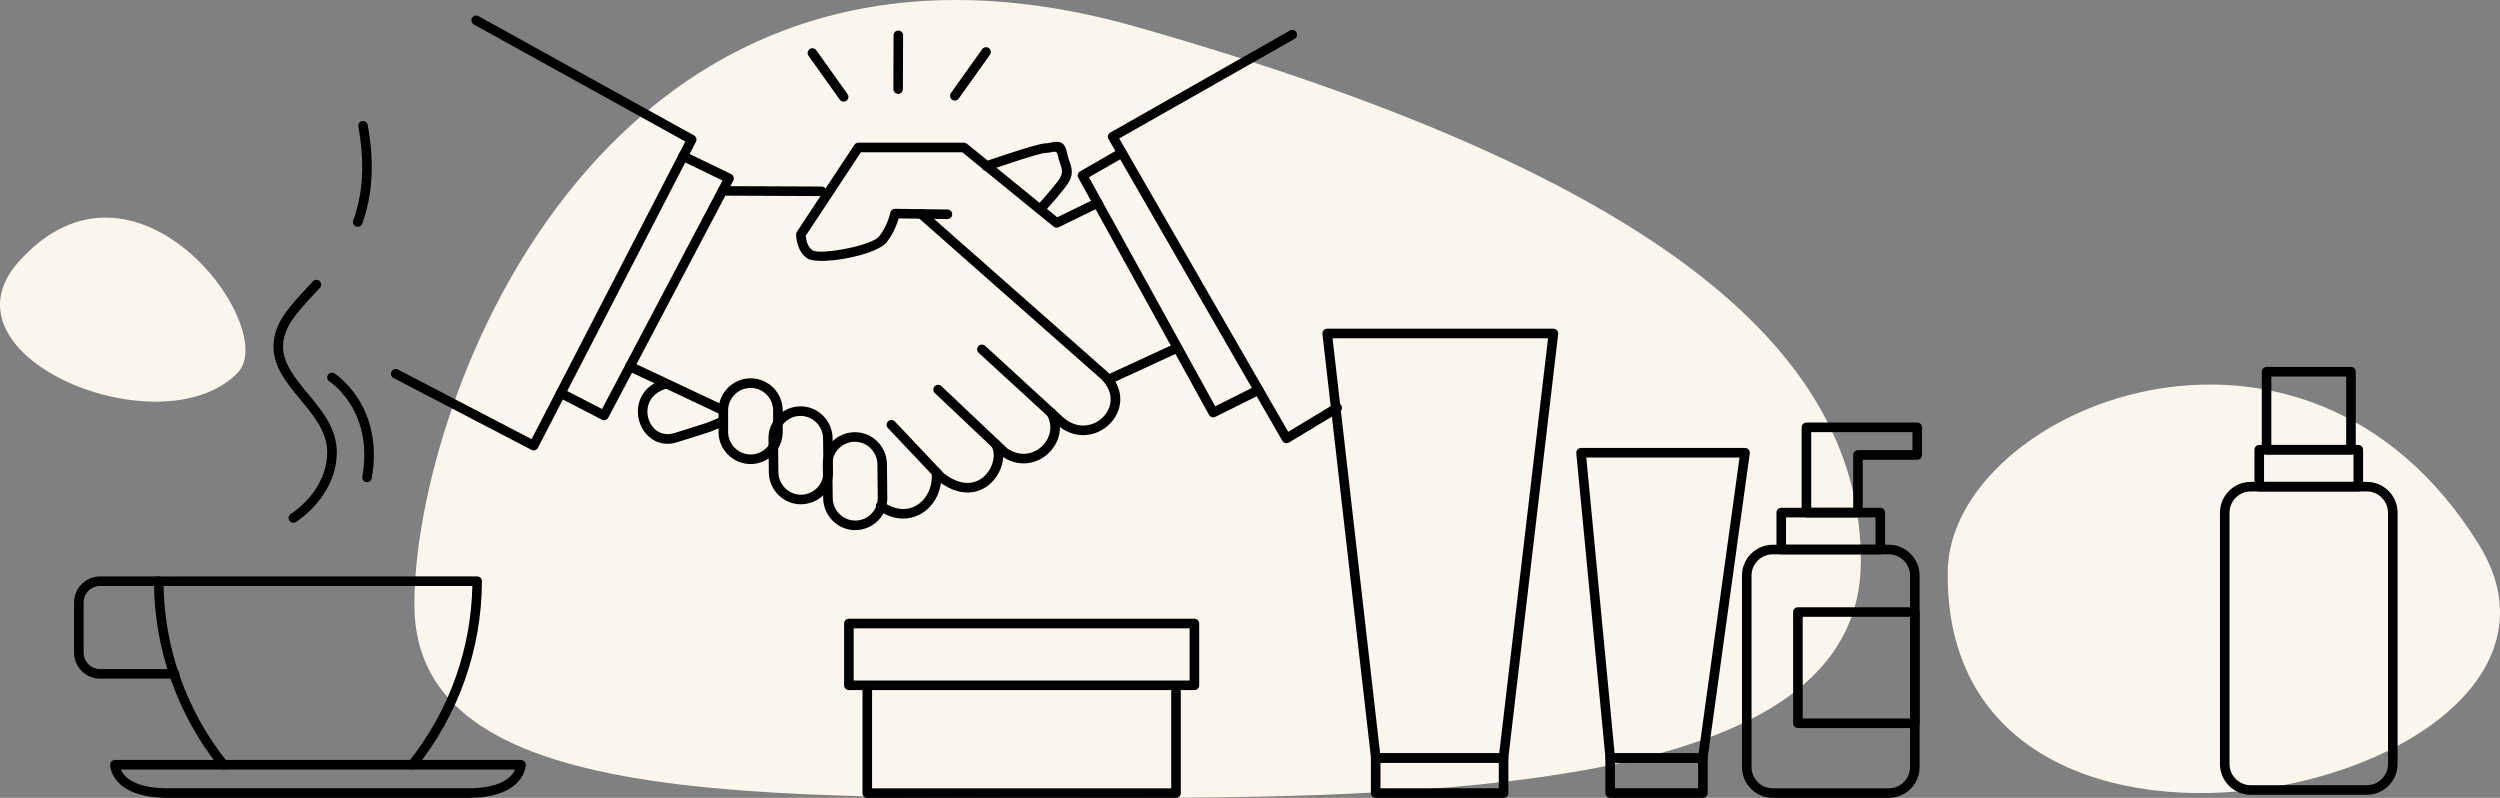 <?xml version="1.0" encoding="UTF-8"?> <!-- Creator: CorelDRAW 2020 (64-Bit) --> <svg xmlns="http://www.w3.org/2000/svg" xmlns:xlink="http://www.w3.org/1999/xlink" xmlns:xodm="http://www.corel.com/coreldraw/odm/2003" xml:space="preserve" width="230.195mm" height="73.467mm" style="shape-rendering:geometricPrecision; text-rendering:geometricPrecision; image-rendering:optimizeQuality; fill-rule:evenodd; clip-rule:evenodd" viewBox="0 0 20082.96 6409.51"><rect x="0" y="0" width="20082.96" height="6409.51" fill="#808080" stroke="none"/> <defs> <style type="text/css"> <![CDATA[ .fil0 {fill:#FAF5ED} .fil1 {fill:black;fill-rule:nonzero} ]]> </style> </defs> <g id="Слой_x0020_1">  <g id="_2439630405568"> <path class="fil0" d="M9136.35 217.68c4266.97,1217.09 5812.34,2645.64 5812.34,4290.19 0,1644.55 -2626.87,1900.75 -5752.19,1900.75 -3125.33,0 -5867.86,90.72 -5867.86,-1553.83 0,-1644.55 1540.74,-5854.19 5807.71,-4637.1z"></path> <path class="fil0" d="M150.08 2102.69c938.6,-1051.59 2108.57,536.62 1758.39,892.92 -612.26,622.97 -2440.3,-128.91 -1758.39,-892.92z"></path> <path class="fil0" d="M15646.62 4587.45c-43.64,3001.05 5461.19,1716.31 4266.62,-212.9 -1411.71,-2279.87 -4247.7,-1088.85 -4266.62,212.9z"></path> </g> <path class="fil1" d="M10661.53 2640.35l1817.39 -0.03c21.24,0 38.47,17.23 38.47,38.47 0,2.27 -0.2,4.48 -0.58,6.65l-400.77 3407.87c-2.24,19.61 -18.89,34.08 -38.17,34.06l-1025.66 0.05c-20.46,0 -37.2,-15.99 -38.4,-36.14l-390.46 -3408.12c-2.41,-21.08 12.73,-40.12 33.81,-42.53l4.36 -0.28zm1774.18 76.92l-1731.1 0 381.87 3333.21 957.24 0 391.99 -3333.21z"></path> <path class="fil1" d="M11051.14 6050.48l1027.46 0c21.24,0 38.47,17.23 38.47,38.47l0 282.07c0,21.24 -17.23,38.47 -38.47,38.47l-1027.46 0c-21.24,0 -38.47,-17.23 -38.47,-38.47l0 -282.07c0,-21.24 17.23,-38.47 38.47,-38.47zm988.99 76.95l-950.51 0 0 205.13 950.51 0 0 -205.13z"></path> <path class="fil1" d="M3342.3 6167.49c-13.28,16.52 -37.44,19.14 -53.95,5.86 -16.52,-13.28 -19.14,-37.44 -5.86,-53.95 164.9,-205.92 292.64,-436.9 379.31,-682.37 82.39,-233.38 127.67,-479.68 132.49,-729.84l-2480.63 0.03c4.8,250.22 50.07,496.62 132.45,730.08 86.65,245.54 214.35,476.54 379.18,682.38 13.28,16.52 10.65,40.67 -5.86,53.95 -16.52,13.28 -40.67,10.65 -53.95,-5.86 -170.38,-212.78 -302.32,-451.4 -391.79,-704.92 -89.32,-253.13 -136.36,-521.42 -137.08,-793.95 0,-21.16 17.16,-38.32 38.32,-38.32l2558.1 -0.03c21.16,0 38.32,17.16 38.32,38.32 -0.73,272.48 -47.77,540.65 -137.11,793.7 -89.49,253.47 -221.48,492.07 -391.92,704.92z"></path> <path class="fil1" d="M1274.92 4630.43c21.24,0 38.47,17.23 38.47,38.47 0,21.24 -17.23,38.47 -38.47,38.47l-470.54 0c-36.72,0 -69.9,14.81 -93.87,38.74l0.08 0.08c-24.09,24.09 -39.01,57.26 -39.01,93.74l0.16 0 0 402.16c0,36.62 14.86,69.79 38.85,93.79 24,24 57.17,38.85 93.8,38.85l0 0.16 598.88 0.03c21.16,0 38.32,17.16 38.32,38.32 0,21.16 -17.16,38.32 -38.32,38.32l-598.88 -0.03 0 0.16c-57.87,0 -110.28,-23.47 -148.2,-61.39 -37.92,-37.92 -61.39,-90.32 -61.39,-148.19l0 -402.11 0.16 -0.05c0.01,-57.94 23.42,-110.33 61.24,-148.15l0.16 0c37.91,-37.9 90.24,-61.37 147.99,-61.37l470.59 0z"></path> <path class="fil1" d="M2909.57 1796.81c-7.3,19.92 -29.37,30.14 -49.29,22.84 -19.92,-7.3 -30.14,-29.37 -22.84,-49.29 35.19,-95.85 59.95,-204.03 68.71,-327.89 8.84,-124.92 1.5,-265.65 -27.59,-425.54 -3.73,-20.82 10.13,-40.74 30.95,-44.48 20.82,-3.73 40.74,10.13 44.48,30.95 30.37,166.93 38.02,313.93 28.79,444.47 -9.31,131.6 -35.69,246.74 -73.21,348.94z"></path> <path class="fil1" d="M2376.48 4193.32c-18.01,11.11 -41.63,5.53 -52.75,-12.48 -11.11,-18.01 -5.53,-41.63 12.48,-52.75 0.83,-0.51 292.23,-177.91 292.23,-497.4 0,-160.46 -108.58,-291.63 -214.58,-419.68 -110.01,-132.91 -217.5,-262.78 -216.89,-428.6l-0.16 0c0,-183.01 123.32,-314.9 280.78,-483.31l36.3 -39.07c14.44,-15.51 38.74,-16.39 54.25,-1.95 15.51,14.44 16.39,38.74 1.95,54.25l-36.6 39.07c-145.66,155.78 -259.74,277.79 -259.74,431.02l-0.16 0 0 0.15c-0.57,137.79 98.29,257.24 199.46,379.46 114.77,138.65 232.33,280.67 232.33,468.68 0,362.39 -327.97,562.05 -328.91,562.62z"></path> <path class="fil1" d="M2645.87 3064.41c-17.75,-11.61 -22.74,-35.44 -11.12,-53.19 11.61,-17.75 35.44,-22.74 53.19,-11.12 1.14,0.75 402.02,256.2 298.3,841.7 -3.65,20.91 -23.57,34.91 -44.49,31.26 -20.91,-3.65 -34.91,-23.57 -31.26,-44.49 94.81,-535.24 -263.6,-763.49 -264.63,-764.16z"></path> <path class="fil1" d="M3757.28 6409.5l-2406.65 0c-465.83,0 -466.07,-264.84 -466.08,-265.59 -0.24,-21.16 16.71,-38.53 37.86,-38.77l0.45 0 0 -0.16 3262.18 0c21.24,0 38.47,17.23 38.47,38.47 0,1.96 -0.15,3.89 -0.43,5.78 -2.96,37.37 -38.42,260.27 -465.82,260.27zm-2406.65 -76.95l2406.65 0c276.51,0 356.68,-95.16 379.93,-150.63l-3166.51 0c23.26,55.47 103.43,150.63 379.93,150.63z"></path> <path class="fil1" d="M12700.79 3598.27l1317.41 0c21.24,0 38.47,17.23 38.47,38.47 0,2.73 -0.29,5.39 -0.83,7.96l-338.76 2449.52c-2.66,19.22 -19.14,33.14 -38.02,33.13l-743.49 0.09c-21.09,0 -38.21,-16.98 -38.47,-37.99l-234.49 -2449.09c-1.99,-21.08 13.49,-39.78 34.57,-41.77l3.6 -0.17 0 -0.14zm1273.34 76.95l-1231.14 0 227.42 2375.26 675.23 0 328.5 -2375.26z"></path> <path class="fil1" d="M12934.79 6050.48l744.79 0c21.24,0 38.47,17.23 38.47,38.47l0 282.07c0,21.24 -17.23,38.47 -38.47,38.47l-744.79 0c-21.24,0 -38.47,-17.23 -38.47,-38.47l0 -282.07c0,-21.24 17.23,-38.47 38.47,-38.47zm706.32 76.95l-667.85 0 0 205.13 667.85 0 0 -205.13z"></path> <path class="fil1" d="M14240.75 4376.01l932.63 0c67.83,0 129.58,27.8 174.43,72.58l0.24 0.25c44.74,44.83 72.49,106.55 72.49,174.34l0 1539.16c0,67.82 -27.8,129.58 -72.58,174.43l-0.25 0.24c-44.83,44.74 -106.55,72.49 -174.34,72.49l-932.63 0c-67.82,0 -129.58,-27.8 -174.43,-72.58l-0.24 -0.25c-44.74,-44.83 -72.49,-106.56 -72.49,-174.34l0 -1539.16c0,-67.83 27.8,-129.58 72.58,-174.43l0.25 -0.24c44.83,-44.74 106.56,-72.49 174.34,-72.49zm932.63 76.95l-932.63 0c-46.87,0 -89.42,19.11 -120.19,49.88l-0.16 0.16c-30.77,30.76 -49.88,73.31 -49.88,120.19l0 1539.16c0,46.87 19.11,89.42 49.88,120.19l0.16 0.16c30.76,30.77 73.32,49.88 120.19,49.88l932.63 0c46.88,0 89.42,-19.11 120.19,-49.88l0.16 -0.16c30.77,-30.76 49.88,-73.32 49.88,-120.19l0 -1539.16c0,-46.88 -19.11,-89.42 -49.88,-120.19l-0.16 -0.16c-30.76,-30.77 -73.31,-49.88 -120.19,-49.88z"></path> <path class="fil1" d="M14309.23 4079.26l795.66 0c21.24,0 38.47,17.23 38.47,38.47l0 296.75c0,21.24 -17.23,38.47 -38.47,38.47l-795.66 0c-21.24,0 -38.47,-17.23 -38.47,-38.47l0 -296.75c0,-21.24 17.23,-38.47 38.47,-38.47zm757.18 76.95l-718.71 0 0 219.8 718.71 0 0 -219.8z"></path> <path class="fil1" d="M14511.41 3394.46l890.23 0c21.24,0 38.47,17.23 38.47,38.47l0 221.75c0,21.24 -17.23,38.47 -38.47,38.47l-437.62 0 0 424.58c0,21.24 -17.23,38.47 -38.47,38.47l-414.13 0c-21.24,0 -38.47,-17.23 -38.47,-38.47l0 -684.8c0,-21.24 17.23,-38.47 38.47,-38.47zm851.75 76.95l-813.28 0 0 607.85 337.19 0 0 -424.58c0,-21.24 17.23,-38.47 38.47,-38.47l437.62 0 0 -144.8z"></path> <path class="fil1" d="M14442.93 4878.19l939.14 0c21.24,0 38.47,17.23 38.47,38.47l0 893.49c0,21.24 -17.23,38.47 -38.47,38.47l-939.14 0c-21.24,0 -38.47,-17.23 -38.47,-38.47l0 -893.49c0,-21.24 17.23,-38.47 38.47,-38.47zm900.66 76.95l-862.19 0 0 816.54 862.19 0 0 -816.54z"></path> <path class="fil1" d="M9408.54 5532.13c0,-21.24 17.23,-38.47 38.47,-38.47 21.24,0 38.47,17.23 38.47,38.47l0 838.9c0,21.24 -17.23,38.47 -38.47,38.47l-2479.99 0c-21.24,0 -38.47,-17.23 -38.47,-38.47l0 -829.21c0,-21.24 17.23,-38.47 38.47,-38.47 21.24,0 38.47,17.23 38.47,38.47l0 790.74 2403.04 0 0 -800.43z"></path> <path class="fil1" d="M6819.15 4970.36l2775.74 0c21.24,0 38.47,17.23 38.47,38.47l0 496.29c0,21.24 -17.23,38.47 -38.47,38.47l-2775.74 0c-21.24,0 -38.47,-17.23 -38.47,-38.47l0 -496.29c0,-21.24 17.23,-38.47 38.47,-38.47zm2737.27 76.95l-2698.79 0 0 419.34 2698.79 0 0 -419.34z"></path> <path class="fil1" d="M18080.48 3870.98l932.63 0c67.86,0 129.66,27.82 174.51,72.66l0.08 -0.08c44.77,44.77 72.58,106.58 72.58,174.59l0 2019.42c0,68.01 -27.8,129.82 -72.58,174.59 -44.77,44.77 -106.58,72.58 -174.59,72.58l-932.63 0c-68.01,0 -129.82,-27.8 -174.59,-72.58l-2.17 -2.36c-43.51,-44.65 -70.41,-105.51 -70.41,-172.23l0 -2019.42c0,-67.83 27.8,-129.58 72.58,-174.43l0.25 -0.24c44.83,-44.74 106.56,-72.49 174.34,-72.49zm932.63 76.95l-932.63 0c-46.87,0 -89.42,19.11 -120.19,49.88l-0.16 0.16c-30.77,30.76 -49.88,73.31 -49.88,120.19l0 2019.42c0,45.97 18.38,87.78 48.11,118.4l1.92 1.79c30.87,30.87 73.42,50.03 120.19,50.03l932.63 0c46.76,0 89.32,-19.17 120.19,-50.03 30.87,-30.87 50.03,-73.42 50.03,-120.19l0 -2019.42c0,-46.76 -19.17,-89.32 -50.03,-120.19l0 -0.16c-30.76,-30.77 -73.32,-49.88 -120.19,-49.88z"></path> <path class="fil1" d="M18148.97 3574.23l795.66 0c21.24,0 38.47,17.23 38.47,38.47l0 296.75c0,21.24 -17.23,38.47 -38.47,38.47l-795.66 0c-21.24,0 -38.47,-17.23 -38.47,-38.47l0 -296.75c0,-21.24 17.23,-38.47 38.47,-38.47zm757.18 76.95l-718.71 0 0 219.8 718.71 0 0 -219.8z"></path> <path class="fil1" d="M18246.24 3574.23l601.11 0 0 -549.71 -601.11 0 0 549.71zm639.59 76.95l-678.06 0c-21.24,0 -38.47,-17.23 -38.47,-38.47l0 -626.66c0,-21.24 17.23,-38.47 38.47,-38.47l678.06 0c21.24,0 38.47,17.23 38.47,38.47l0 626.66c0,21.24 -17.23,38.47 -38.47,38.47z"></path> <path class="fil1" d="M3806.76 196.84c-18.5,-10.21 -25.23,-33.49 -15.02,-52 10.21,-18.5 33.49,-25.23 52,-15.02l1731.24 957.95c18.19,10.03 25,32.7 15.53,51.04l0.1 0.05 -1269.57 2458.35c-9.7,18.84 -32.86,26.23 -51.69,16.53l-1108.14 -577.08c-18.84,-9.79 -26.16,-33.01 -16.38,-51.85 9.79,-18.84 33.01,-26.16 51.85,-16.38l1073.86 559.3 1234.8 -2391.03 -1698.57 -939.87z"></path> <path class="fil1" d="M5471.04 1289.01c-19.09,-9.2 -27.09,-32.16 -17.88,-51.25 9.2,-19.09 32.16,-27.09 51.25,-17.88l368.85 178.46c19.09,9.2 27.09,32.16 17.88,51.25l-1004.72 1905.55c-9.88,18.76 -33.09,25.95 -51.85,16.08l-347.34 -179.38c-18.84,-9.7 -26.23,-32.86 -16.53,-51.69 9.7,-18.84 32.86,-26.23 51.69,-16.53l313.86 162.08 967.84 -1835.55 -333.04 -161.13z"></path> <path class="fil1" d="M10361.93 245.39c18.42,-10.45 41.84,-3.99 52.29,14.43 10.45,18.42 3.99,41.84 -14.43,52.29l-1409.17 800.4 1357.68 2356.3 373.71 -225.62c18.17,-10.95 41.8,-5.1 52.75,13.07 10.95,18.17 5.1,41.8 -13.07,52.75l-407.16 245.82 -0.06 -0.1 -0.69 0.41c-18.34,10.54 -41.76,4.21 -52.3,-14.12l-1396.67 -2423.88c-10.45,-18.42 -3.99,-41.84 14.43,-52.29l1442.7 -819.45z"></path> <path class="fil1" d="M10093.16 3098.06c19,-9.46 42.09,-1.73 51.54,17.27 9.46,19 1.73,42.09 -17.27,51.54l-364.22 181.7c-19,9.46 -42.09,1.73 -51.54,-17.27l-1049.53 -1903c-10.21,-18.58 -3.41,-41.94 15.17,-52.15l1.68 -0.86 314.49 -181.2c18.34,-10.54 41.76,-4.21 52.3,14.12 10.54,18.34 4.21,41.76 -14.12,52.3l-284.07 163.68 1014.31 1839.13 331.28 -165.26z"></path> <path class="fil1" d="M5803.4 1571.78c-21.16,-0.08 -38.25,-17.31 -38.17,-38.47 0.08,-21.16 17.31,-38.25 38.47,-38.17l797.47 3.32c21.16,0.08 38.25,17.31 38.17,38.47 -0.08,21.16 -17.31,38.25 -38.47,38.17l-797.47 -3.32z"></path> <path class="fil1" d="M7935 1371.16c-20.07,6.88 -41.96,-3.81 -48.84,-23.89 -6.88,-20.07 3.81,-41.96 23.89,-48.84 1.2,-0.41 421.05,-146.39 485.68,-146.39 11.91,0 24.92,-2.63 37.47,-5.15 62.47,-12.58 118.76,-23.92 138.74,82.72 4.03,21.53 10.86,41.14 17.26,59.51 23.11,66.4 41.94,120.53 -30.39,213.52 -80.75,103.81 -169.5,198.5 -169.76,198.77 -14.44,15.43 -38.67,16.24 -54.1,1.81 -15.43,-14.44 -16.24,-38.67 -1.81,-54.1 0.24,-0.25 84.13,-89.74 164.96,-193.65 46.81,-60.18 34.17,-96.53 18.66,-141.09 -7.36,-21.14 -15.22,-43.68 -20.26,-70.62 -5.67,-30.3 -25.89,-26.23 -48.29,-21.72 -16.99,3.42 -34.58,6.96 -52.49,6.96 -50.78,0 -459.56,141.76 -460.73,142.16z"></path> <path class="fil1" d="M8800.47 1595.57c19.09,-9.29 42.1,-1.35 51.39,17.74 9.29,19.09 1.35,42.1 -17.74,51.39l-329.24 160.55c-14.81,7.21 -31.97,4.05 -43.26,-6.64l-731.46 -595.38 -814.26 0 -443.28 670.45c1.9,25.6 11.16,90.44 56.19,118.15 31.46,19.36 158.48,8.52 283.87,-17.54 112.65,-23.42 219.62,-58.78 249.1,-95.07 68.98,-84.9 90.23,-191.08 90.29,-191.38 3.94,-18.98 21.28,-31.73 40.09,-30.47l419.19 5.74c21.16,0.24 38.11,17.61 37.86,38.77 -0.24,21.16 -17.61,38.11 -38.77,37.86l-391.18 -5.36c-12.62,43.18 -41.76,124.02 -97.98,193.22 -41.49,51.07 -165.8,95.38 -292.96,121.82 -141.57,29.43 -292.2,37.21 -339.78,7.93 -93.35,-57.45 -93.36,-193.95 -93.36,-194.34 0.08,-7.28 2.14,-14.66 6.46,-21.19l460.22 -696.06c6.61,-11.64 19.12,-19.48 33.46,-19.48l848.31 0 0 0.13c8.51,0 17.07,2.81 24.19,8.59l725.36 590.41 307.29 -149.85z"></path> <path class="fil1" d="M7374.88 1747.26c-15.85,-14.02 -17.33,-38.25 -3.31,-54.1 14.02,-15.85 38.25,-17.33 54.1,-3.31l1469.69 1296.48c104.53,99.4 122.3,214.13 88.54,309.93 -13.71,38.91 -36.06,74.49 -64.61,104.43 -28.43,29.8 -63.13,54.13 -101.66,70.65 -99.47,42.66 -224.02,33.82 -332.31,-65.43l-623.25 -571.3c-15.6,-14.27 -16.67,-38.5 -2.4,-54.1 14.27,-15.6 38.5,-16.67 54.1,-2.4l623.25 571.3c82.66,75.77 176.39,83.12 250.56,51.3 28.81,-12.34 54.78,-30.57 76.1,-52.92 21.18,-22.21 37.72,-48.48 47.79,-77.07 24.39,-69.24 10.09,-153.57 -68.98,-228.81l-1467.61 -1294.64z"></path> <path class="fil1" d="M7509.61 3157.47c-15.43,-14.52 -16.17,-38.81 -1.66,-54.25 14.52,-15.43 38.81,-16.17 54.25,-1.66l528.82 500.07c59.51,41.26 120.71,51 174.64,39.44 37.58,-8.06 72,-26.49 100.09,-51.8 28.09,-25.33 49.71,-57.46 61.7,-92.91 16.84,-49.79 14.49,-106.58 -15.9,-160.52 -10.37,-18.5 -3.78,-41.92 14.73,-52.29 18.5,-10.37 41.92,-3.78 52.29,14.73 41.97,74.5 45.06,153.34 21.6,222.72 -16.24,48.03 -45.33,91.38 -83.04,125.38 -37.73,34.02 -84.31,58.85 -135.54,69.83 -74.17,15.9 -157.46,2.85 -236.86,-53.23 -1.45,-1.05 -2.86,-2.19 -4.21,-3.45l-530.92 -502.06z"></path> <path class="fil1" d="M7132.85 3438.59c-14.52,-15.43 -13.78,-39.73 1.66,-54.25 15.43,-14.52 39.73,-13.78 54.25,1.66l395.91 418.87c85.6,64.87 160.91,82.68 222.07,71.89 38.4,-6.77 71.62,-24.78 98.41,-49.27 27.47,-25.1 48.48,-57.14 61.74,-91.14 20.79,-53.3 22.1,-110.06 -1.36,-149.93 -10.7,-18.25 -4.58,-41.74 13.67,-52.44 18.25,-10.7 41.74,-4.58 52.44,13.67 35.78,60.82 35.66,142.57 6.77,216.65 -17.25,44.22 -44.99,86.27 -81.56,119.69 -37.25,34.04 -83.45,59.08 -136.88,68.51 -81.26,14.34 -178.35,-7.25 -284.27,-88.43 -1.64,-1.26 -3.2,-2.66 -4.66,-4.21l-398.18 -421.27z"></path> <path class="fil1" d="M7052.16 4095.83c-17.34,-12.2 -21.51,-36.15 -9.32,-53.5 12.2,-17.34 36.15,-21.51 53.5,-9.32 62.48,44.1 123.86,60.16 178.48,55.22 32.43,-2.93 62.91,-13.38 90.06,-29.79 27.34,-16.52 51.25,-39.13 70.36,-66.23 36.55,-51.78 55.84,-119.8 49.16,-193.71 -1.9,-21.08 13.64,-39.72 34.71,-41.62 21.08,-1.9 39.72,13.64 41.62,34.71 8.4,92.92 -16.19,178.93 -62.68,244.8 -25.29,35.86 -57.05,65.83 -93.5,87.86 -36.64,22.14 -78.17,36.28 -122.83,40.32 -72.03,6.52 -151.19,-13.44 -229.57,-68.75z"></path> <path class="fil1" d="M6029.84 3039.15c70.93,0 135.39,28.99 182.09,75.68l2.14 2.32c45.43,46.51 73.55,110.02 73.55,179.76l0 173.13c0,70.82 -29,135.23 -75.68,181.92l-0.16 0.16c-46.69,46.68 -111.1,75.68 -181.92,75.68 -70.83,0 -135.24,-29 -181.93,-75.68l-0.16 0c-46.69,-46.69 -75.68,-111.16 -75.68,-182.08l0 -173.13c0,-70.93 28.99,-135.38 75.68,-182.08 46.69,-46.69 111.15,-75.68 182.08,-75.68zm0.01 76.95c-49.69,0 -94.89,20.35 -127.68,53.14 -32.79,32.79 -53.14,77.99 -53.14,127.67l0 173.13c0,49.68 20.35,94.89 53.14,127.67l-0.08 0.08c32.78,32.73 78,53.06 127.75,53.06 49.75,0 94.98,-20.33 127.76,-53.06 32.73,-32.78 53.06,-78.01 53.06,-127.75l0 -173.13c0,-48.82 -19.59,-93.28 -51.25,-125.91l-1.89 -1.76c-32.79,-32.79 -78,-53.14 -127.67,-53.14z"></path> <path class="fil1" d="M6430.91 3264.2c70.8,0 134.78,28.87 181.28,75.37 46.54,46.54 75.58,111.03 76.33,182.09 0.97,91.22 2.54,182.63 2.89,273.83l0.16 0c0,69.95 -28.94,133.51 -75.36,179.76 -46.18,46 -109.9,74.8 -179.76,75.54l-2.64 0.01 0 0.16c-70.69,0 -134.62,-28.87 -181.13,-75.37l-0.16 -0.16c-46.54,-46.54 -75.58,-110.99 -76.32,-181.94 -0.97,-91.21 -2.54,-182.62 -2.89,-273.81l-0.16 0c0,-69.96 28.94,-133.53 75.35,-179.77 46.18,-46 109.9,-74.81 179.79,-75.54l2.63 -0.01 0 -0.16zm0.01 76.95l-0.01 -0.16 -1.96 0.01c-48.99,0.51 -93.78,20.85 -126.36,53.31 -32.33,32.22 -52.49,76.55 -52.49,125.37l-0.16 0 2.89 273.22c0.52,49.9 21.07,95.37 54.01,128.36 32.59,32.55 77.4,52.75 126.96,52.75l0.01 0.16 1.98 -0.01c48.97,-0.52 93.74,-20.84 126.34,-53.31 32.34,-32.22 52.5,-76.54 52.5,-125.35l0.16 0 -2.89 -273.24c-0.53,-49.83 -21.1,-95.29 -54.1,-128.28 -32.59,-32.59 -77.38,-52.83 -126.87,-52.83z"></path> <path class="fil1" d="M6867.41 3471.91c70.8,0 134.78,28.87 181.28,75.37 46.54,46.54 75.58,111.03 76.33,182.09 0.97,91.22 2.54,182.63 2.89,273.83l0.16 0c0,69.95 -28.94,133.51 -75.36,179.76 -46.18,46 -109.9,74.8 -179.76,75.54l-2.64 0.01 0 0.16c-70.69,0 -134.62,-28.87 -181.13,-75.37l-0.16 -0.16c-46.54,-46.54 -75.58,-110.99 -76.32,-181.94 -0.97,-91.21 -2.54,-182.62 -2.89,-273.81l-0.16 0c0,-69.96 28.94,-133.53 75.35,-179.77 46.18,-46 109.9,-74.81 179.79,-75.54l2.63 -0.01 0 -0.16zm0.01 76.95l-0.01 -0.16 -1.96 0.01c-48.99,0.51 -93.78,20.85 -126.36,53.31 -32.33,32.22 -52.49,76.55 -52.49,125.37l-0.16 0 2.89 273.22c0.52,49.9 21.07,95.37 54.01,128.36 32.59,32.55 77.4,52.75 126.96,52.75l0.01 0.16 1.98 -0.01c48.97,-0.52 93.74,-20.84 126.34,-53.31 32.34,-32.22 52.5,-76.54 52.5,-125.35l0.16 0 -2.89 -273.24c-0.53,-49.83 -21.1,-95.29 -54.1,-128.28 -32.59,-32.59 -77.38,-52.83 -126.87,-52.83z"></path> <path class="fil1" d="M5795.98 3348.01c19.59,-8.04 42,1.3 50.04,20.89 8.04,19.59 -1.3,42 -20.89,50.04l-119.43 49.34 -3.04 1.1 0.03 0.1 -260.92 82.51c-109.07,34.49 -199.75,-3.59 -256.37,-72.63 -22.19,-27.06 -38.95,-58.92 -49.27,-92.93 -10.29,-33.92 -14.24,-70.11 -10.87,-105.88 9.03,-96.06 69.18,-189.2 198.32,-230.05 20.25,-6.39 41.85,4.85 48.24,25.1 6.39,20.25 -4.85,41.85 -25.1,48.24 -94.82,29.99 -138.77,96.05 -145.12,163.62 -2.43,25.93 0.42,52.15 7.87,76.72 7.42,24.48 19.39,47.29 35.13,66.5 37.94,46.27 99.4,71.57 174.03,47.97l260.51 -82.38 116.83 -48.26z"></path> <path class="fil1" d="M5043.68 2978.25c-19.17,-9.04 -27.38,-31.92 -18.34,-51.09 9.04,-19.17 31.92,-27.38 51.09,-18.34l750.5 353.37c19.17,9.04 27.38,31.92 18.34,51.09 -9.04,19.17 -31.92,27.38 -51.09,18.34l-750.5 -353.37z"></path> <path class="fil1" d="M6808.47 755.77c12.28,17.26 8.24,41.22 -9.02,53.5 -17.26,12.28 -41.22,8.24 -53.5,-9.02l-251.03 -352.02c-12.28,-17.26 -8.24,-41.22 9.02,-53.5 17.26,-12.28 41.22,-8.24 53.5,9.02l251.03 352.02z"></path> <path class="fil1" d="M7701.5 791.6c-12.28,17.26 -36.24,21.3 -53.5,9.02 -17.26,-12.28 -21.3,-36.24 -9.02,-53.5l251.03 -352.02c12.28,-17.26 36.24,-21.3 53.5,-9.02 17.26,12.28 21.3,36.24 9.02,53.5l-251.03 352.02z"></path> <path class="fil1" d="M7253.37 715.87c0,21.16 -17.16,38.32 -38.32,38.32 -21.16,0 -38.32,-17.16 -38.32,-38.32l1.28 -432.35c0,-21.16 17.16,-38.32 38.32,-38.32 21.16,0 38.32,17.16 38.32,38.32l-1.28 432.35z"></path> <path class="fil1" d="M8932.88 3077.91c-19.25,8.87 -42.07,0.46 -50.94,-18.78 -8.87,-19.25 -0.46,-42.07 18.78,-50.94l542.12 -249.55c19.25,-8.87 42.07,-0.46 50.94,18.78 8.87,19.25 0.46,42.07 -18.78,50.94l-542.12 249.55z"></path> </g> </svg> 